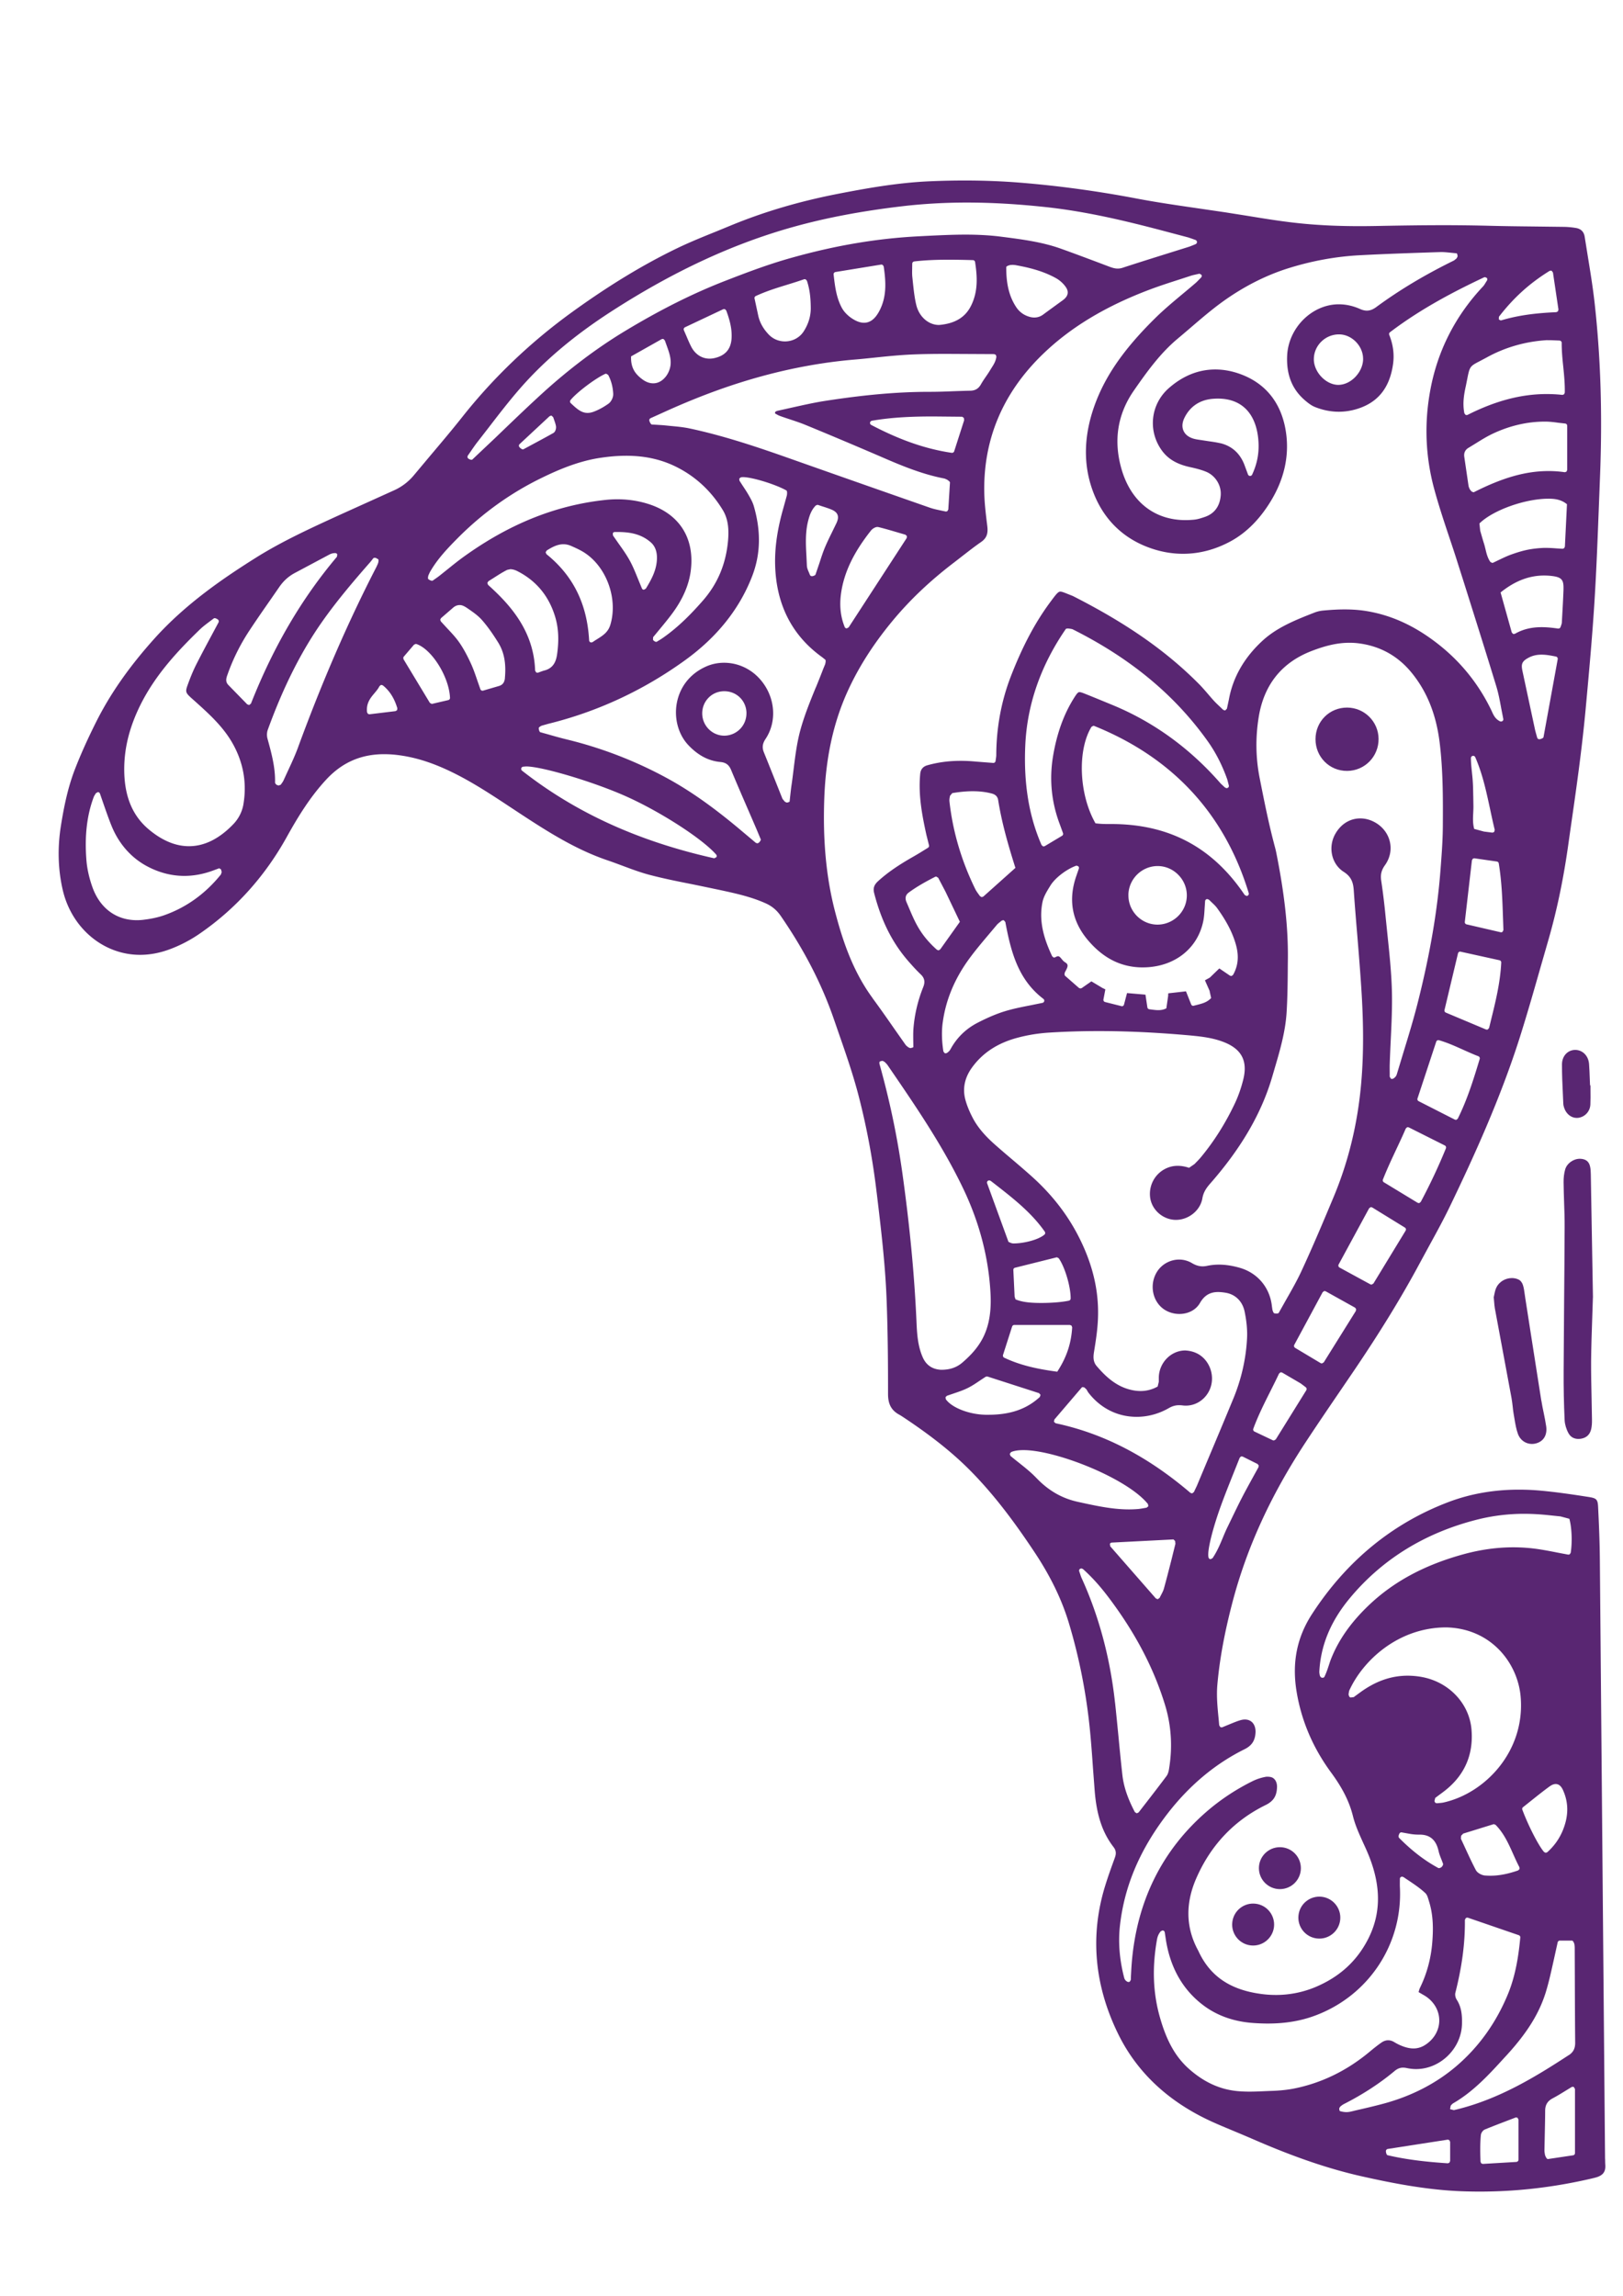 <?xml version="1.0" encoding="UTF-8"?>
<svg data-bbox="21.516 66.19 567.289 737.49" viewBox="0 0 595.28 841.89" xmlns="http://www.w3.org/2000/svg" data-type="color">
    <g>
        <path d="M469.44 677.38c-4.25 0-7.7 3.44-7.7 7.69s3.46 7.69 7.7 7.69 7.69-3.44 7.69-7.69-3.44-7.69-7.69-7.69" fill="#592672" data-color="1"/>
        <path d="M483.03 710.85c4.22.49 8.04-2.55 8.52-6.78.47-4.21-2.56-8.02-6.78-8.51-4.22-.47-8.04 2.56-8.51 6.78-.49 4.22 2.55 8.04 6.77 8.51" fill="#592672" data-color="1"/>
        <path d="M451.98 704.89c-.49 4.22 2.56 8.04 6.78 8.51 4.21.47 8.02-2.56 8.51-6.78.47-4.22-2.56-8.04-6.78-8.51-4.22-.49-8.04 2.56-8.51 6.78" fill="#592672" data-color="1"/>
        <path d="M494.11 282.7c6.44-.04 11.57-5.27 11.52-11.75-.05-6.32-5.18-11.43-11.51-11.47-6.5-.03-11.62 5.08-11.62 11.6s5.14 11.67 11.61 11.62" fill="#592672" data-color="1"/>
        <path d="M584.26 475.83s-.55-32.2-.79-45.28c-.01-1.14-.09-2-.26-2.75-.4-1.86-1.55-2.8-3.7-2.87-2.46 0-4.8 1.69-5.44 3.92-.4 1.39-.6 3.02-.58 4.67.03 2.41.1 4.81.18 7.22.12 3.11.22 6.21.2 9.3-.04 9.18-.1 18.35-.19 27.53-.06 8.33-.13 16.65-.17 24.98-.04 6.42.09 12.39.36 18.24.08 1.56.6 3.33 1.45 4.85.96 1.69 2.48 2.03 3.61 2.03q.495 0 1.02-.09c1.97-.35 3.21-1.54 3.66-3.51.22-.97.32-2.07.29-3.58-.03-2.56-.09-5.13-.14-7.7-.1-4.52-.2-9.02-.18-13.54.05-5.31.23-10.64.42-16.1.08-2.42.17-4.86.24-7.32" fill="#592672" data-color="1"/>
        <path d="M565.3 513.52c-1.33-8.36-2.62-16.71-3.93-25.07l-1.95-12.53-.18-1.25c-.17-1.24-.32-2.41-.69-3.51-.24-.77-.88-1.6-1.46-1.88-.78-.4-1.64-.6-2.56-.6-2.46 0-4.76 1.42-5.73 3.53-.42.9-.61 1.95-.78 2.78-.05.33-.12.63-.15.63h-.01l.15 1.73c.08.93.13 1.66.26 2.39 0 0 5.06 27.11 6.14 33.04.18 1 .29 2.01.41 3.02.1.95.2 1.88.37 2.82l.27 1.59c.32 1.92.65 3.92 1.31 5.7.82 2.19 2.82 3.6 5.11 3.6.49 0 .97-.06 1.45-.19 2.82-.74 4.22-3.08 3.78-6.25-.24-1.68-.59-3.34-.93-5.02-.31-1.5-.63-3.01-.86-4.52" fill="#592672" data-color="1"/>
        <path d="m578.32 409.95.52-.03c2.48-.31 4.36-2.35 4.47-4.88.08-1.68.06-3.37.04-5.06v-1.74l-.17-.47-.09-2.37c-.06-1.75-.13-3.49-.26-5.25-.24-2.98-2.35-5.14-5.11-5.14-2.79.05-4.81 2.28-4.82 5.31-.01 3.65.15 7.37.33 10.97l.15 3.38c.01.51.14 1.09.37 1.73.77 2.15 2.56 3.55 4.56 3.55" fill="#592672" data-color="1"/>
        <path d="m588.7 791.7-1.91-219.59c-.05-6.5-.32-12.99-.64-19.49-.13-2.74-.58-3.21-3.37-3.65-5.82-.91-11.66-1.78-17.52-2.32-2.75-.26-5.49-.38-8.22-.38-9.23 0-17.99 1.56-26.04 4.65-20.41 7.81-37.17 21.56-49.75 40.92-5.55 8.52-7.42 17.78-5.72 28.3 1.73 10.74 6 20.78 12.7 29.88 4.2 5.72 6.67 10.65 8 15.96.81 3.31 2.28 6.54 3.7 9.68.68 1.48 1.37 2.97 1.98 4.47 4.71 11.51 4.66 21.63-.15 31-4.2 8.17-10.6 13.94-19.54 17.65-4.52 1.84-9.3 2.79-14.23 2.79-1.96 0-3.94-.14-5.94-.44-11.07-1.59-18.37-6.6-22.55-15.78-4.54-8.25-4.82-17.14-.79-26.43 5.29-12.2 13.86-21.28 25.46-26.98 2.93-1.43 4.15-3.38 4.21-6.71.01-1.16-.33-2.16-1.01-2.85-.51-.54-1.22-.84-2.53-.84h-.36a18.3 18.3 0 0 0-5.08 1.63c-6.09 3.02-11.75 6.76-16.8 11.13-16.47 14.26-25.72 33.02-27.52 55.77-.12 1.48-.19 2.98-.27 4.48l-.06 1.51-.41.67-.42.1-.37-.08c-.84-.44-1.1-1.02-1.23-1.5-1.7-6.54-2.23-12.95-1.55-19.09 1.63-14.59 7.38-28.1 17.62-41.3 7.96-10.24 17.39-18.1 28.04-23.38 2.73-1.34 3.94-3.21 4.07-6.25.05-1.46-.36-2.73-1.16-3.57-.69-.72-1.64-1.1-2.74-1.1-.5 0-1.02.08-1.56.23-1.42.41-2.78 1-4.29 1.61l-2.42 1-.31.06-.44-.13-.4-.63-.2-2.21c-.44-4.43-.86-8.64-.46-12.93.83-9.23 2.65-19.07 5.55-30.11 5.26-19.99 14.05-39.2 26.89-58.69 4.3-6.54 8.72-13.02 13.12-19.48l4.45-6.54c9.74-14.37 17.66-27.31 24.23-39.57l3.35-6.17c2.66-4.86 5.34-9.73 7.73-14.7 8.65-17.97 18.45-39.39 25.62-61.98 2.62-8.29 5.02-16.65 7.4-25.01l2.85-9.91c3.17-10.9 5.57-22.23 7.35-34.61l1.01-7.13c2.01-13.9 4.07-28.26 5.48-43.35 1.23-13.36 2.46-26.72 3.29-40.11.72-11.59 1.15-23.2 1.6-34.81l.38-9.87c.95-23.31.29-44.47-1.98-64.68-.64-5.62-1.55-11.21-2.46-16.8l-1.15-7.18c-.27-1.84-1.34-2.93-3.16-3.25-1.51-.26-3.05-.4-4.58-.42l-10.62-.13c-5.45-.06-10.88-.12-16.32-.26-5.76-.15-11.51-.22-17.26-.22-8.15 0-16.3.13-24.46.29q-3.045.06-6.12.06c-7.45 0-14.18-.29-20.59-.9-6.92-.65-13.9-1.78-20.64-2.89l-8.1-1.28-9.28-1.36c-7.77-1.13-15.52-2.24-23.22-3.7-14.32-2.73-28.71-4.68-42.75-5.82-6.44-.52-13.26-.79-20.23-.79-4.17 0-8.34.09-12.52.27-12.13.49-24.15 2.69-34.46 4.7-14.12 2.78-26.86 6.57-38.96 11.56l-5.08 2.09c-4.89 1.97-9.78 3.94-14.51 6.22-12.48 6.02-25.08 13.68-38.55 23.42-15.22 11.01-28.76 23.93-40.21 38.39-3.75 4.74-7.64 9.34-11.54 13.96l-6.26 7.47a20.2 20.2 0 0 1-7.04 5.43l-20.37 9.21c-10.26 4.7-20.9 9.55-30.6 15.64-11.91 7.49-25.62 16.84-37.01 29.46-9.37 10.4-16.46 20.54-21.67 31.02-3.06 6.12-5.54 11.66-7.6 16.96-2.75 7.06-4.16 14.46-5.17 20.77-1.29 8.08-1.09 15.97.64 23.51 3.23 14.05 14.9 23.88 28.39 23.88 3.46 0 6.96-.64 10.43-1.88 3.97-1.42 7.99-3.49 11.59-6 13.08-9.04 23.77-20.92 31.76-35.31 3.92-7.04 8.38-14.49 14.5-21.09 5.8-6.26 12.73-9.3 21.22-9.3q1.71 0 3.48.15c8.38.79 16.53 3.58 26.47 9.07 5.76 3.19 11.34 6.89 16.74 10.46l3.84 2.53c10.07 6.6 20.04 12.84 31.35 16.69 1.87.63 3.72 1.33 5.59 2.02 3.39 1.27 6.8 2.55 10.3 3.44 4.9 1.27 9.85 2.27 14.82 3.25 2.76.55 10.65 2.21 10.65 2.21 5.63 1.22 11.44 2.47 16.87 4.94 2.24 1.04 3.97 2.5 5.41 4.61 8.69 12.63 15.08 25.07 19.53 38.04l1.57 4.54c2.65 7.61 5.39 15.47 7.44 23.41 2.92 11.26 5.12 23.05 6.55 35.02l.13 1.02c1.5 12.5 3.05 25.44 3.55 38.27.5 12.64.55 25.33.54 34.96 0 3.72 1.23 5.99 4.08 7.56.54.29 1.04.63 1.82 1.14 10.48 6.97 18.43 13.37 25.01 20.14 7.55 7.77 14.6 16.78 22.87 29.24 5.85 8.82 9.97 17.33 12.57 25.99 3.81 12.68 6.41 25.92 7.72 39.34.45 4.58.78 9.19 1.1 13.8l.63 8.36c.73 9 2.87 15.34 6.92 20.58 1.2 1.54.84 2.91.41 4.06-1.25 3.42-2.48 6.83-3.55 10.32-5.54 18.06-3.92 36.27 4.81 54.11 7.03 14.36 18.86 25.3 35.18 32.55 2.56 1.14 5.17 2.21 7.77 3.3 2.23.93 4.44 1.87 6.67 2.83 14.95 6.51 27.61 10.83 39.83 13.58 10.85 2.43 23.69 4.99 36.68 5.46 2.18.08 4.34.12 6.5.12 13.58 0 27.23-1.57 41.04-4.79.78-.19 1.56-.36 2.32-.64 2.06-.79 2.87-2.12 2.69-4.44-.05-.72-.05-1.41-.06-2.12M431.12 566.1l-1.54 6.22c-.87 3.39-1.73 6.8-2.67 10.17-.24.9-.68 1.69-1.09 2.47l-.51 1-.64.46h-.12l-.63-.28-16.7-19.09-.14-.87c.13-.29.4-.49.72-.5l22.61-1.16.6.59.1 1Zm7.81-21.12-1.04 2.18-.58.44-.17.03-.54-.2c-15.75-13.45-31.93-21.79-49.43-25.51l-.61-.54.15-.81 10.11-11.83.24-.08.65.12.82.77c.22.41.44.83.72 1.2 4.4 5.68 10.67 8.82 17.66 8.82 4.07 0 8.17-1.11 11.83-3.23 1.27-.72 2.42-1.04 3.75-1.04.38 0 .79.03 1.22.08.42.06.83.08 1.24.08 4.99 0 9.19-4.04 9.56-9.19.2-2.79-.73-5.59-2.56-7.7-1.73-1.97-4.07-3.16-7.22-3.34-5.17 0-9.53 4.38-9.71 9.78v1.71l-.42 1.73a12.6 12.6 0 0 1-6.28 1.65c-1.1 0-2.27-.14-3.43-.41-5.64-1.28-9.56-5.13-12.64-8.72-1.36-1.57-1.28-3.4-1-5.16.55-3.38 1.09-6.78 1.34-10.2.7-9.16-.81-18.02-4.61-27.07-4.39-10.42-10.84-19.35-19.75-27.31-2.35-2.1-4.75-4.15-7.14-6.18-1.97-1.66-3.93-3.34-5.86-5.04-2.78-2.44-6.26-5.81-8.51-10.17-1.22-2.35-2.06-4.45-2.61-6.44-1.14-4.13-.33-8.14 2.38-11.9 3.9-5.4 9.39-9 16.74-10.96 3.79-1.01 7.76-1.65 11.84-1.89 5.99-.37 11.98-.54 17.97-.54 10.12 0 20.45.47 32.14 1.48 4.4.4 8.96.79 13.3 2.41 6.86 2.55 9.25 6.97 7.51 13.92-.77 3.06-1.77 5.93-2.98 8.52-3.48 7.4-7.7 14.09-12.55 19.93-.73.87-1.54 1.68-2.34 2.5l-2 1.38c-1.48-.5-2.85-.73-4.17-.73-1.7 0-3.26.4-4.8 1.22-3.63 1.97-5.73 5.91-5.34 10.06.35 3.81 3.17 7.1 6.99 8.19.81.23 1.65.35 2.5.35 4.68 0 8.95-3.47 9.7-7.88.38-2.23 1.42-3.78 2.88-5.44 11.43-13.03 18.89-25.89 22.79-39.33l.76-2.6c2-6.76 4.04-13.75 4.47-20.89.36-5.84.4-11.7.44-17.55l.03-2.52c.08-11.25-1.27-23.43-4.24-38.33-.2-1.05-.49-2.1-.77-3.14l-.29-1.13c-1.88-7.27-3.35-14.62-4.81-21.97l-.24-1.22c-1.48-7.44-1.57-15.06-.31-22.64 1.96-11.67 8.43-19.72 19.22-23.92 5.46-2.12 9.79-3.07 14.04-3.07 1.31 0 2.62.09 3.95.29 7.61 1.1 13.95 4.71 18.84 10.71 5.63 6.89 9 15.27 10.28 25.65 1.25 10.24 1.22 20.59 1.16 30.57-.03 5.32-.44 10.65-.9 16.62-1.15 14.68-3.81 30.27-8.17 47.63-1.56 6.25-3.44 12.41-5.34 18.6l-2.46 8.14c-.22.72-.65 1.24-1.37 1.65l-.41.1-.42-.12-.41-.72v-1.46c-.01-1.11-.03-2.21.01-3.33.09-2.84.23-5.7.36-8.54.29-6.02.59-12.25.42-18.35-.19-6.74-.91-13.62-1.61-20.26l-.7-6.83c-.42-4.4-.96-8.81-1.61-13.18-.32-2.12.09-3.78 1.33-5.53 1.93-2.67 2.57-5.84 1.8-8.88-.77-3.08-2.94-5.71-5.96-7.19-1.57-.78-3.21-1.16-4.84-1.16-3.69 0-6.97 1.97-9.02 5.44-2.93 4.89-1.61 11.24 2.93 14.14 2.79 1.78 3.48 3.87 3.69 6.63.38 5.58.84 11.13 1.31 16.69.51 6.25 1.02 12.49 1.43 18.72.91 13.66.92 24.89.01 35.36-1.27 14.77-4.67 28.82-10.11 41.81-3.81 9.11-7.64 18.22-11.8 27.18-1.69 3.65-3.71 7.17-5.72 10.69l-2.62 4.65c-.1.19-.47.26-.84.26-.32 0-.65-.05-.82-.1-.29-.09-.61-1.04-.67-1.34l-.19-1.33c-.77-6.89-5.39-12.29-12.08-14.09-2.64-.73-5.06-1.08-7.35-1.08-1.45 0-2.89.15-4.27.44-.59.13-1.14.19-1.69.19-1.33 0-2.62-.4-3.93-1.19a9.2 9.2 0 0 0-4.7-1.29c-3.31 0-6.45 1.75-8.17 4.56-2.82 4.62-1.64 10.76 2.62 13.68 1.61 1.1 3.61 1.7 5.63 1.7 3.29 0 6.13-1.51 7.58-4.06 1.56-2.71 3.66-3.98 6.63-3.98.88 0 1.8.1 2.75.26 3.62.58 6.23 3.19 6.99 6.96.74 3.61 1.04 6.94.87 9.91-.4 7.42-2.07 14.76-4.95 21.79-3.14 7.6-6.31 15.17-9.5 22.73l-3.99 9.52Zm-55.86-92.23c-2.24 1.93-7.63 3.23-11.26 3.23-.44 0-.84-.03-1.93-.59l-7.82-21.44a.845.845 0 0 1 .29-.96l.49-.15.5.17 1.05.81c7.1 5.53 13.82 10.72 18.81 17.84.24.36.19.83-.13 1.1Zm4.55 8.3.68.35c2.24 3.11 4.42 10.42 4.39 14.76 0 .38-.27.73-.65.81-2.57.54-6.27.84-10.16.84s-6.97-.29-9.42-1.33l-.32-1-.47-9.76c-.03-.4.24-.74.61-.83l15.34-3.83Zm-16.39 25.4c.12-.35.44-.58.79-.58h20.41l.59.26.23.61c-.33 5.58-1.86 10.76-5.48 16.28-6.32-.86-13.04-2.09-19.45-5.14a.85.85 0 0 1-.44-1l3.34-10.43Zm-19.16-148.43-7.21 10.12-.58.36h-.1l-.55-.22c-3.1-2.75-5.49-5.68-7.28-8.97-1.08-1.95-1.95-3.99-2.82-6.04l-1-2.34c-.87-1.91-.05-3.03.78-3.63 3.11-2.29 6.5-4.13 9.69-5.77l.38-.09.73.45 2.67 5.09 5.27 11.04Zm-3.62-46.21.83-.97c2.5-.41 4.97-.69 7.45-.69s4.57.24 6.71.76c.77.19 2.35.56 2.66 2.47 1.22 7.69 3.35 15.54 6.33 24.88l-11.77 10.52-.55.2h-.09l-.59-.36-.58-.79c-.45-.63-.84-1.18-1.14-1.79-5.07-10.33-8.27-21.18-9.48-32.21-.04-.42-.03-.87.22-2.01Zm-2.67 83.1c1.1-8.22 4.38-16.07 9.74-23.38 2.27-3.1 4.76-6.04 7.24-8.98l2.88-3.42c.28-.33.6-.59 1-.91l.73-.6.55-.19.27.05.54.63c2.03 10.79 4.62 21.08 13.96 28.19.26.19.37.52.31.83a.84.84 0 0 1-.64.63l-4.47.91c-3.11.61-6.04 1.19-8.88 2.03-3.16.93-6.5 2.33-10.23 4.24-4.43 2.24-7.83 5.54-10.14 9.79-.33.6-.77 1.05-1.37 1.42l-.44.13-.35-.08-.47-.63c-.6-3.92-.68-7.4-.24-10.66Zm97.88-11.43.56 2.5c-1.43 1.55-3.16 2-4.98 2.47l-1.57.4c-.33 0-.63-.19-.77-.51l-1.91-4.81-6.5.73-.05 1-.65 4.5c-.9.46-1.83.67-2.97.67-.79 0-1.61-.1-3.26-.32a.84.84 0 0 1-.73-.7l-.7-4.66-6.76-.58-1.11 4.22c-.09.37-.42.61-.79.61l-6.16-1.55a.83.83 0 0 1-.61-.84l.72-3.8-1.05-.5-4.07-2.44-3.56 2.48-.47.15-.55-.22-5.08-4.45c-.29-.26-.19-1.04-.01-1.37 1.1-2 1.37-2.76.03-3.57-.54-.32-.93-.78-1.29-1.24-.51-.6-.84-.99-1.29-.99-.26 0-.6.13-1 .36l-.42.13-.24-.04-.51-.44c-2.62-5.61-5.08-12.35-3.55-19.85.42-2.05 1.55-3.89 2.91-6.08 1.68-2.75 5.78-5.93 9.36-7.24l.29-.05.58.24c.23.23.29.56.19.86l-.88 2.56c-3.08 8.74-1.68 16.66 4.17 23.6 5.71 6.76 12.31 10.05 20.2 10.05l1.09-.03c10.98-.44 19.27-7.24 21.14-17.35.24-1.36.33-2.75.42-4.33l.17-2.6c.04-.32.24-.6.55-.72l.28-.04.59.24 1.15 1.11c.72.68 1.32 1.25 1.83 1.95 3.57 4.94 5.78 9.27 6.96 13.63 1.1 4.08.76 7.53-1.08 10.85l-.52.41-.19.03-.47-.14-3.88-2.64-3.49 3.37-1.79.99 1.77 3.99Zm-29.79-35.23c.04-5.82 4.81-10.61 10.64-10.66h.09c2.83 0 5.52 1.14 7.56 3.2 2.05 2.07 3.16 4.79 3.14 7.63-.04 5.81-4.81 10.6-10.71 10.65-2.87 0-5.55-1.13-7.59-3.17-2.03-2.06-3.15-4.77-3.12-7.64Zm-6.23-26.07h-1.32c-1.27 0-2.67-.03-4.52-.26-6.04-10.52-6.73-26.72-1.48-35.37l.69-.4.32.06c28.77 11.61 47.84 32.23 56.67 61.28.13.38-.06.81-.44.99l-.35.08-.69-.37c-11.77-17.49-27.77-26.01-48.89-26.01Zm42.67-13.26-.42.12-.56-.22-.88-.81c-.44-.4-.73-.67-1-.99-11.24-12.8-24.58-22.42-39.69-28.6 0 0-7.4-3.06-9.85-4.02-.92-.37-1.56-.59-1.98-.59-.47 0-.81.28-1.83 1.87-3.85 6.03-6.42 13.05-7.85 21.51-1.45 8.59-.61 17.06 2.5 25.2l1.13 3.12c.14.37-.01.79-.35.99l-6.32 3.78-.42.12-.24-.04-.52-.45c-4.62-10.56-6.59-22.45-5.99-36.4.64-15.08 5.67-29.51 14.92-42.92l.52-.12c.64 0 1.63.19 1.88.27 21.22 10.62 37.43 24.02 49.55 41 2.97 4.16 5.34 8.78 7.24 14.13l.55 2.14c.09.36-.05.73-.38.91Zm11.3 249.06-2 3.63c-1.38 2.52-2.74 4.97-4.02 7.45-1.15 2.21-2.24 4.47-3.33 6.72l-2.01 4.15c-.63 1.28-1.18 2.59-1.73 3.92-1.04 2.5-2.11 5.07-3.78 7.54l-.69.36h-.14a.8.8 0 0 1-.65-.61c-.64-2.47 1.84-11.54 4.5-18.84 1.42-3.94 2.99-7.85 4.59-11.86l2.34-5.86.46-.47.29-.05.37.09 5.43 2.71.41.5-.06.64Zm17.52-28.18-11.21 18.05-.7.4-.36-.08-6.76-3.21a.83.83 0 0 1-.42-1.02c1.77-4.81 3.98-9.21 6.32-13.87 1.04-2.09 2.1-4.18 3.12-6.36l.51-.44.24-.04.42.12 6.5 3.8c.46.28.87.61 2.12 1.56.33.26.44.74.2 1.1Zm18.18-29.09-11.79 18.89-.7.4-.42-.12-9.38-5.61a.84.84 0 0 1-.31-1.1l10.4-19.29.51-.41.23-.03.4.1 10.76 5.99.38.51-.09.65Zm18.24-29.42-11.81 19.39-.7.41-.4-.1-11.33-6.17a.843.843 0 0 1-.33-1.13l11.17-20.58.51-.4.23-.04.44.13 11.95 7.36c.38.23.51.73.27 1.13m14.78-30.18a212 212 0 0 1-9.23 19.64l-.51.41-.22.03-.44-.13-12.36-7.51a.82.82 0 0 1-.35-1c1.45-3.7 3.14-7.31 4.84-10.94 1.2-2.55 2.41-5.12 3.55-7.77l.47-.45.28-.05.37.09 13.19 6.62c.4.2.56.65.4 1.06Zm4.38-10.91-.49.42-.26.04-.36-.09-13.28-6.76a.824.824 0 0 1-.41-1l6.86-20.8a.83.83 0 0 1 .79-.58l.23.03c3.07.88 6 2.2 8.84 3.48 1.83.82 3.66 1.65 5.59 2.39.41.15.63.59.5 1.01-2.37 7.86-4.59 14.94-8.02 21.85Zm12.04-35.62-.58 2.37-.44.54-.37.09-.33-.06-14.73-6.19a.826.826 0 0 1-.49-.95l4.95-20.78c.1-.38.44-.64.81-.64l14.4 3.17c.4.09.67.45.65.84-.36 7.37-2.06 14.28-3.88 21.62Zm4.37-32.86-.52.19-12.71-2.94a.834.834 0 0 1-.63-.91l2.61-22.6.32-.55.5-.18 8.33 1.2c.35.05.63.32.69.69 1.1 6.63 1.32 13.14 1.56 20.04l.15 4.4-.31.65Zm-10.77-49.81c-.03-1.82-.05-3.65-.18-5.48-.06-1.05-.18-2.1-.29-3.16-.18-1.74-.37-3.49-.38-5.25 0-.4.26-.74.65-.82l.17-.03c.32 0 .63.19.77.5 2.69 6.16 4.04 12.52 5.49 19.25.52 2.43 1.05 4.91 1.66 7.4l-.19.74-.61.28-3.16-.4-3.58-.97c-.56-2.05-.45-4.03-.35-5.95.04-.92.09-1.86.06-2.78l-.05-3.34Zm25.75-21.55c-.06.35-1.06.69-1.42.73h-.09c-.37 0-.7-.24-.79-.61 0 0-.65-2.27-.79-2.91l-4.58-21.39c-.56-2.56-.32-3.63 2.18-4.97 1.43-.77 2.99-1.14 4.77-1.14s3.42.32 5.29.69c.45.08.73.51.67.96l-5.22 28.63Zm7.36-54.16c-.13 3.47-.32 6.96-.52 10.43l-.09 1.68c-.03.36-.13.68-.47 1.61-.12.35-.44.58-.79.58h-.12c-2.01-.29-4.01-.51-6.02-.51-3.78 0-6.89.77-9.78 2.41l-.41.1-.31-.05-.47-.52-4.1-14.67c5.16-4.17 10.39-6.21 15.98-6.21 1 0 2.02.06 3.07.2 3.58.47 4.12 1.6 4.02 4.95Zm.51-15.75-.28.59-.55.2-2.29-.14c-1.2-.09-2.35-.18-4.15-.18h-.38c-2.11.08-4.25.31-6.3.74-2.18.47-4.3 1.16-6.37 1.93-1.37.54-2.7 1.18-4.08 1.84l-1.91.92-.36.08-.68-.37c-1.02-1.48-1.42-3.15-1.79-4.75-.18-.68-.33-1.37-.55-2.02-.49-1.55-.92-3.12-1.37-4.67l-.29-2.65c4.89-4.85 16.71-9.09 25.33-9.09 2.67 0 4.82.42 6.78 2.03l-.76 15.52Zm.85-44.31v16.2l-.28.63-.54.19h-.12a41 41 0 0 0-5.9-.42c-8.36 0-16.82 2.39-27.44 7.78h-.1l-.68-.26-.61-.72c-.22-.45-.45-.93-.54-1.48l-1.54-10.51c-.22-1.45.31-2.59 1.55-3.33l2.66-1.63c2.15-1.34 4.3-2.67 6.59-3.72 6.14-2.83 12.44-4.26 18.7-4.26h.23c1.51 0 3.02.18 4.7.41l2.57.29c.42.04.74.4.74.82Zm-25.06-39.96c5.34-6.94 11.24-12.29 18.57-16.82l.44-.13.36.08.46.63 2.02 13.59-.18.64-.6.31c-8.19.35-14.4 1.27-20.17 2.99l-.24.04-.68-.36.03-.97Zm17.75 8.57h.83c.67-.01 3.67.14 3.67.14.44.03.79.38.79.83-.01 3.07.28 6 .58 8.88.32 3.14.61 6.22.55 9.41l-.28.6-.54.2h-.09c-1.96-.22-3.88-.31-5.77-.31-9.32 0-18.79 2.5-28.97 7.64l-.37.09-.36-.09-.45-.58c-.77-3.89-.03-7.4.58-10.21l.49-2.46c.86-4.39 1.02-4.62 4.38-6.35l2.66-1.41c6.82-3.78 14.32-5.93 22.31-6.4Zm-395.92 42.33 1.04-1.51c.83-1.2 1.65-2.41 2.55-3.56l3.97-5.11c3.69-4.8 7.38-9.59 11.35-14.17 9-10.38 20.13-19.77 34.02-28.71 22.61-14.56 44.31-24.62 66.32-30.77 12.08-3.38 25.22-5.87 40.2-7.63 7.53-.88 15.43-1.34 23.54-1.34 9.14 0 18.62.55 28.96 1.66 14.76 1.59 28.97 4.99 42.16 8.45l10.01 2.65c.52.15 2.75.95 2.75.95a.828.828 0 0 1 .04 1.55s-1.87.78-2.27.91l-7.06 2.21c-5.84 1.83-11.67 3.65-17.47 5.55-.59.19-1.16.28-1.75.28-1.1 0-2.07-.33-3.06-.69l-4.57-1.73c-4.38-1.64-8.77-3.29-13.17-4.86-6.9-2.48-14.28-3.43-21.85-4.4-4.01-.52-8.34-.77-13.26-.77s-10.21.27-15.32.52l-1.7.09c-15.17.77-30.36 3.31-46.43 7.81-8.49 2.34-16.77 5.49-24.52 8.5-11.94 4.63-24.09 10.72-37.14 18.62-10.17 6.17-20.22 13.76-29.87 22.52-5.9 5.38-11.63 10.92-17.39 16.45l-8.47 8-.27.06c-.38 0-.92-.26-1.15-.44a.81.81 0 0 1-.17-1.11Zm218.25-57s-5.81 4.21-7.14 5.21c-1.01.77-2.14 1.15-3.33 1.15-.59 0-1.22-.09-1.87-.29-2.06-.61-3.7-1.84-4.85-3.63-2.5-3.85-3.6-8.33-3.58-14.53 0-.45 1.34-.83 1.79-.83l.64-.03.77.06c4.67.83 10.11 2.06 15.08 4.84 1.31.73 2.59 1.87 3.48 3.12 1.32 1.82.99 3.48-.99 4.93m-40.2 33.39c-2.79.12-5.59.22-8.87.22h-.01c-11.39 0-23.54 1.06-38.23 3.34-4.03.63-8 1.54-11.99 2.42l-4.7 1.05c-1.11.23-1.7.4-1.56 1.11.55.33 1.13.68 1.75.91 1.23.45 2.47.86 3.72 1.27 1.95.65 3.89 1.29 5.78 2.07 9.05 3.72 18.06 7.53 27.04 11.39 7.05 3.06 15.06 6.53 23.56 8.18.38.06.73.23 1.11.41.31.14 1.22.78 1.19 1.11l-.61 9.87-.33.61-.5.17-2.12-.44c-1.33-.28-2.52-.54-3.67-.93-17.06-5.96-34.11-11.94-51.14-17.96-11.74-4.15-24.26-8.41-37.02-11.13-2.25-.49-4.56-.7-6.86-.92l-2.43-.24c-1.06-.1-2.11-.15-3.17-.22l-1.48-.08c-.38-.01-.86-1.04-.93-1.4a.81.81 0 0 1 .46-.93l6.37-2.88c12.11-5.43 23.52-9.56 34.9-12.64 11.03-2.98 22.14-4.98 33.03-5.93 2.5-.2 4.99-.46 7.47-.72 5.09-.54 10.17-1.05 15.27-1.23 3.84-.14 7.67-.18 11.52-.18l17.44.09.63.27.19.67c-.2 1.66-1.01 2.91-1.71 4.01l-.54.87c-.49.83-1.04 1.63-1.59 2.43-.63.91-1.25 1.82-1.78 2.76-.9 1.64-2.14 2.39-3.98 2.41-2.07.04-4.13.12-6.21.19m3.99 10.63-3.65 11.38c-.12.35-.44.58-.78.58h-.13c-9.56-1.42-18.93-4.67-29.52-10.23a.82.82 0 0 1-.44-.84c.06-.36.33-.63.68-.7 7.96-1.38 15.91-1.57 22.63-1.57l10.49.1.63.45.09.84Zm-20.99 42.49-.09.73-21.28 32.74-.69.37h-.08a.81.81 0 0 1-.69-.51c-1.56-3.88-1.98-8.01-1.29-12.61 1.13-7.54 4.61-14.77 10.93-22.75.5-.64 1.55-1.32 2.39-1.32l.37.05c2.44.6 4.86 1.32 7.28 2.03l2.6.76zm-25.82-4.81-1.54 3.17c-.96 1.95-1.91 3.88-2.74 5.87-.76 1.83-1.37 3.74-1.98 5.63l-1.45 4.26c-.1.29-.9.56-1.2.59h-.1a.82.82 0 0 1-.78-.55l-.37-.91c-.35-.79-.69-1.6-.72-2.51l-.15-3.23c-.24-4.33-.49-8.78.64-13.18.49-1.84 1.08-3.8 2.75-5.53l.6-.26.26.04 1.51.5c1.16.37 2.34.74 3.48 1.22 1.14.49 1.84 1.1 2.15 1.88.32.83.2 1.77-.36 2.99Zm-71.57-52.94c-1.95-1.56-3.97-3.67-3.78-8.15l11.19-6.31.41-.1.29.05.49.51.68 1.89c.79 2.2 1.56 4.29 1.45 6.59-.06 1.66-.76 3.49-1.78 4.77-1.29 1.63-2.88 2.48-4.61 2.48-1.46 0-2.91-.58-4.34-1.74Zm15.97-18.82 14.03-6.62.36-.06.31.05.46.49c1.14 3.12 2.16 6.51 1.95 10.17-.24 4.03-2.34 6.41-6.39 7.29-.58.12-1.13.18-1.68.18-2.79 0-5.2-1.54-6.65-4.22-.67-1.28-1.24-2.61-1.84-4.04l-.93-2.15c-.18-.41-.01-.9.4-1.09Zm25.53-10.53a.81.81 0 0 1 .45-.93c3.75-1.75 7.64-2.96 11.4-4.11 2.1-.65 4.18-1.29 6.28-2.03l.27-.05.36.09.44.47c1.2 3.6 1.39 6.96 1.42 10.06.01 2.97-.86 5.84-2.6 8.54-1.48 2.3-4.06 3.67-6.86 3.67-2.27 0-4.36-.88-5.91-2.47-2.06-2.15-3.34-4.44-3.9-7.01l-1.34-6.22Zm29-8.83c-.05-.44.26-.83.69-.91L323.32 97l.47.17.33.54c.92 6.14 1.01 11.25-1.51 16.16-1.56 3.03-3.42 4.49-5.71 4.49-1.46 0-3.05-.61-4.86-1.89-1.37-.99-2.51-2.21-3.21-3.47-1.98-3.61-2.55-7.55-3.08-12.34m28.81-2.32.03-1.64c0-.42.32-.77.73-.83 3.81-.44 7.81-.63 12.57-.63 2.97 0 5.94.06 8.96.15.4.01.73.31.79.7.79 5.16 1.18 10.67-1.46 15.98-2.07 4.22-5.82 6.6-11.77 7.1-3.83 0-7.23-2.96-8.31-7.21-.68-2.76-.97-5.62-1.28-8.46l-.19-1.86c-.12-1.08-.09-2.16-.06-3.33Zm-109.65 46.22c.04 1.19-.73 2.74-1.71 3.46-1.88 1.33-3.76 2.35-5.62 3.02-.7.24-1.38.38-2.05.38-2.37 0-4.03-1.56-6.18-3.57a.844.844 0 0 1-.09-1.13c2.1-2.67 9.11-7.99 12.72-9.61l.35-.08.73.45c1.13 2.09 1.75 4.48 1.86 7.08Zm-20.98 11.86c.09.69-.19 1.93-.97 2.37-2.75 1.55-5.53 3.03-8.31 4.53l-2.7 1.45-.14.03c-.44 0-1.14-.59-1.34-.9a.8.8 0 0 1 .13-1.06l10.96-10.21.56-.22.2.03.58.55.44 1.27c.29.83.51 1.5.6 2.18Zm-46.72 54.42c.2-.49.41-.96.68-1.41 2.66-4.54 6.19-8.27 9.89-12 9.15-9.24 19.63-16.75 31.15-22.31 5.66-2.75 13.22-6.07 21.46-7.26 3.33-.49 6.36-.73 9.28-.73 7.17 0 13.44 1.46 19.18 4.49 6.68 3.51 12.15 8.68 16.24 15.4 2.24 3.66 2.21 7.86 1.95 11.12-.76 8.65-3.8 15.91-9.3 22.18-3.65 4.16-8.65 9.5-14.87 13.78-.47.32-.97.61-1.96 1.22l-.22.06c-.4 0-.97-.42-1.18-.73l.04-.99 1.96-2.37c1.66-2.01 3.33-4.01 4.88-6.09 4.04-5.38 6.41-10.85 7.01-16.29 1.36-11.85-4.44-20.67-15.87-24.18-3.53-1.09-7.26-1.64-11.1-1.64-1.56 0-3.11.09-4.67.27-18.12 2-35.05 8.82-51.75 20.86-1.96 1.41-3.84 2.93-5.72 4.44l-3.1 2.48c-.56.44-1.14.84-2.5 1.79l-.22.05c-.42 0-1.13-.4-1.37-.61-.26-.24-.04-1.24.1-1.55Zm67.56-15.31c.14-.27.42-.44.73-.44h.84c3.97-.01 8.55.44 12.36 3.8 1.57 1.37 2.33 3.4 2.25 6.03-.12 4.1-1.98 7.53-4.07 10.94l-.7.4h-.05a.8.8 0 0 1-.7-.5l-1.39-3.37c-.97-2.39-1.88-4.67-3.05-6.81-1.18-2.14-2.6-4.15-4.1-6.25l-2.07-2.97-.05-.84Zm-.96 33.74c-.82 2.62-2.79 3.85-4.71 5.06-.58.36-1.15.72-1.7 1.11l-.49.17-.36-.08a.85.85 0 0 1-.47-.7c-.74-13.37-5.85-23.71-15.65-31.61l-.31-.69.4-.65c1.75-1.11 3.84-2.3 6.1-2.3.96 0 1.87.19 2.82.6 1.83.81 3.7 1.64 5.35 2.78 7.95 5.46 11.91 17.02 9.02 26.33ZM81 320.71c-5.77 7.14-12.85 12.18-21.05 15.01-2.03.69-4.35 1.2-7.08 1.54-.93.13-1.83.18-2.69.18-7.63 0-13.58-4.45-16.32-12.21-1.2-3.43-1.95-6.8-2.18-10-.67-8.73.2-16.2 2.64-22.81.14-.41.37-.77.58-1.11l.26-.42.72-.42h.06c.33.04.61.26.72.55l1.29 3.74c.99 2.83 1.95 5.62 3.06 8.33 2.64 6.36 7.03 11.36 12.7 14.45 4.47 2.43 9.15 3.66 13.9 3.66 3.48 0 7.05-.67 10.58-1.98l2.21-.82.65.4.27 1-.32.92Zm8.3-25.87c-.47 2.82-1.79 5.41-3.8 7.47-5.13 5.32-10.58 8-16.2 8-4.94 0-9.93-2.1-14.82-6.23-6.17-5.22-9.07-12.67-8.91-22.79.13-7.53 2.06-14.97 5.91-22.75 5.52-11.12 13.76-19.9 21.85-27.73 1.1-1.05 2.3-1.95 3.53-2.87l1.6-1.2.24-.06c.42 0 1.05.35 1.28.56.27.26.33.67.17 1l-2.5 4.67c-1.91 3.54-3.8 7.09-5.62 10.67-1.28 2.52-2.33 5.17-3.28 7.82-.84 2.33-.59 2.75 1.55 4.68l1.18 1.05c4.99 4.49 10.17 9.12 13.69 15.23 4.04 7.03 5.43 14.59 4.12 22.49Zm2.11-36.33h-.15l-.59-.23s-5.49-5.62-6.97-7.15c-1.16-1.24-.68-2.61-.2-3.9 1.96-5.57 4.65-10.96 7.99-16.02 2.47-3.75 5.04-7.45 7.6-11.12l3.28-4.74c1.57-2.3 3.44-3.99 5.71-5.21l12.79-6.82c.67-.33 1.32-.5 2.07-.5.33 0 .63.19.76.47l-.12.88c-13 15.41-23.31 33.02-31.53 53.83l-.61.51Zm17.95 15.45c-1.1 2.99-2.44 5.9-3.79 8.79l-1.59 3.46c-.19.42-.46.79-1.01 1.55l-.72.28-.6-.13c-.29-.13-.77-.61-.77-.95.12-5.26-1.13-10.16-2.75-16.01-.31-1.08-.27-2.37.09-3.34 5.7-15.69 12.23-28.68 19.99-39.7 5.5-7.82 11.77-15.15 17.71-21.92l1.05-1.34.31-.1.56.04.88.5c.24.23.06 1.15-.06 1.46-.23.55-.46 1.1-.73 1.61-10.38 20.16-19.72 41.7-28.58 65.81Zm36.29-13.54-.59.36-9.61 1.16-.51-.18-.31-.55c-.4-3.34 1.27-5.31 2.75-7.06.7-.84 1.37-1.63 1.79-2.52l.56-.46h.19l.51.17c2.5 2 4.22 4.75 5.31 8.4l-.1.69Zm18.78-3.69-6.07 1.41-.7-.4-9.55-15.81c-.19-.31-.26-.86-.03-1.11l3.76-4.4.63-.29.27.04c5.64 1.89 11.98 12.03 12.31 19.72.03.4-.24.74-.63.84Zm20.77-8.1c-.1 1.02-.44 2.43-2.19 2.93l-5.82 1.7-.23.03c-.33 0-.65-.22-.77-.55l-1.04-2.98c-.73-2.14-1.43-4.21-2.32-6.19-1.54-3.38-2.96-5.96-4.49-8.14-1.27-1.79-2.79-3.4-4.42-5.13l-2.24-2.44-.22-.61.28-.56 4.5-3.89c.7-.6 1.52-.92 2.37-.92.76 0 1.52.26 2.98 1.27 1.8 1.24 3.67 2.52 5.13 4.16 2.39 2.7 4.36 5.68 5.96 8.24 2.21 3.53 3.01 7.68 2.5 13.11Zm-6.19-34.16-.27-.69.38-.63 1.97-1.24c1.65-1.06 3.26-2.09 4.95-2.94l1.13-.24c.84 0 1.77.31 2.35.59 7.09 3.52 11.85 9.25 14.15 17.03 1.18 4.03 1.39 8.33.67 13.51-.33 2.35-1.16 5.17-4.77 6.04-.4.1-.81.26-2.2.76l-.27.05-.46-.14-.37-.65c-.47-14.44-8.98-24.01-17.26-31.44Zm83.75 99.85-.72.4h-.18c-27.76-6.22-50.78-16.73-70.39-32.11a.85.85 0 0 1-.29-.84.83.83 0 0 1 .64-.61l1.13-.1c5.8 0 24.5 5.57 36.36 10.83 12.72 5.63 28.31 15.68 33.36 21.49.23.26.27.65.09.96Zm36.47-62.27c-2.06 5.04-4.18 10.26-5.63 15.52-1.31 4.71-1.93 9.73-2.53 14.56-.26 2.12-.52 4.25-.84 6.35-.15 1.06-.61 5.36-.61 5.36-.03.31-.49.33-.78.44l-.14.03c-.31 0-.77-.26-.95-.45l-.76-.93s-5.46-13.73-6.82-17.05c-.7-1.74-.52-3.2.6-4.88 4.29-6.4 3.6-15.28-1.69-21.56-3.4-4.07-8.33-6.4-13.51-6.4-2.44 0-4.79.52-6.97 1.55-5.54 2.59-9.2 7.26-10.34 13.13-1.08 5.67.52 11.6 4.18 15.49 3.57 3.79 7.42 5.82 11.76 6.22 2.01.18 3.15 1.02 3.94 2.89 2.2 5.27 4.47 10.51 6.74 15.74l2.59 6 1.55 3.72c.14.36-.5 1.13-.83 1.34l-.46.14-.52-.19-6.22-5.23c-9.73-8.13-18.15-14.04-26.5-18.57a151.8 151.8 0 0 0-36.7-14.13c-2.21-.54-4.42-1.16-6.6-1.79l-3.01-.84c-.37-.1-.59-1.13-.58-1.52.03-.35.88-.83 1.22-.92l2.23-.63c18.06-4.45 34.94-12.29 50.19-23.31 11.76-8.48 20.05-18.89 24.67-30.93 3.07-8 3.25-16.39.56-25.65-.4-1.36-1.11-2.65-1.93-4.07-.69-1.2-1.46-2.35-2.23-3.51l-1.1-1.71-.06-.78.64-.47.67-.05c3.39 0 12.07 2.67 16 4.91.33.19.23 1.5.13 1.87l-1.28 4.62c-2.19 7.64-3.17 14.42-3.01 20.78.38 14.54 6.19 25.93 17.24 33.85l1.15.92c.29.23.06 1.42-.08 1.77l-.64 1.54c-.87 2.29-1.79 4.57-2.71 6.83Zm-25.45 9.46a8.17 8.17 0 0 1-8.11 8.27c-4.43 0-8.06-3.63-8.11-8.09-.03-2.21.81-4.27 2.32-5.82 1.51-1.54 3.53-2.38 5.71-2.39h.09c4.5 0 8.08 3.53 8.11 8.04Zm46.28 104.52c-7.36-10-11.01-21.3-13.59-31.01-3.39-12.68-4.74-26.59-4.13-42.54.55-14.53 3.25-27.04 8.24-38.29 4.08-9.15 9.6-17.85 16.87-26.62 6.35-7.64 13.69-14.6 22.45-21.28l3.26-2.53c2.2-1.7 4.39-3.42 6.68-5 1.96-1.36 2.62-2.97 2.28-5.76-.47-3.88-.97-7.78-1.09-11.68-.58-19.84 6.65-37.17 21.5-51.49 10.16-9.82 23.04-17.57 39.33-23.7 3.52-1.32 7.09-2.47 10.66-3.62l4.24-1.38c.49-.17 1-.28 1.71-.44l1.48-.33.72.42c.18.32.13.73-.14.99 0 0-1.54 1.6-1.84 1.86-1.63 1.41-3.28 2.79-4.93 4.16-3.57 2.98-7.14 5.96-10.43 9.24-11.53 11.44-18.35 21.44-22.14 32.42-3.4 9.85-3.81 19.29-1.22 28.04 3.63 12.21 11.86 20.54 23.78 24.09 3.35 1 6.78 1.5 10.17 1.5 5.93 0 11.77-1.52 17.37-4.54 5.91-3.19 10.99-8.33 15.13-15.31 4.5-7.61 6.32-15.58 5.39-23.62-1.29-11.01-7.01-18.72-16.59-22.32-3.17-1.2-6.37-1.8-9.48-1.8-6.16 0-11.9 2.32-17.06 6.86-6.76 5.95-7.77 15.86-2.38 23.06 2.23 2.97 5.4 4.81 9.98 5.84 2.07.45 4.16.95 6.09 1.74 3.42 1.42 5.63 4.97 5.36 8.63-.29 3.98-2.29 6.72-5.77 7.92-1.37.47-2.6.87-3.9 1.02-1.09.1-2.16.17-3.21.17-11.54 0-20.13-6.86-23.54-18.83-2.96-10.4-1.42-20.04 4.56-28.67 5.08-7.32 9.82-13.82 16.16-19.11 1.63-1.36 3.23-2.73 4.84-4.11 3.74-3.21 7.61-6.53 11.68-9.46 7.64-5.48 15.68-9.56 23.89-12.15 8.74-2.75 17.7-4.38 26.65-4.82 9.66-.5 19.34-.82 29.47-1.15 1.1 0 2.21.12 3.43.24l2.19.22c.32.03.31.52.4.82.13.31-.24.93-.47 1.16l-.82.65c-10.64 5.22-19.98 10.8-28.55 17.11-1.19.87-2.27 1.28-3.4 1.28-.79 0-1.63-.2-2.53-.61-2.56-1.14-5.17-1.71-7.77-1.71-9.84 0-18.53 8.66-18.95 18.92-.29 6.94 1.83 12.26 6.51 16.27 1.06.92 2.33 1.92 3.67 2.46 2.89 1.16 5.84 1.75 8.77 1.75 1.93 0 3.89-.26 5.81-.77 8.2-2.2 12.8-7.65 14.08-16.66.51-3.62.05-7.14-1.39-10.76a.82.82 0 0 1 .27-.96c11.77-8.97 24.62-15.47 34.52-20.14l.35-.08.63.28c.24.28.27.69.06 1l-.59.95c-.29.47-.51.84-.83 1.18-10.19 10.83-16.71 23.65-19.36 38.1-2.23 12.06-1.77 24.09 1.33 35.76 1.64 6.1 3.63 12.12 5.64 18.12 1.02 3.06 2.05 6.1 3.01 9.19l2.47 7.77c3.95 12.55 7.93 25.11 11.77 37.7.79 2.6 1.29 5.27 1.8 8.06l.76 3.89c.06.31-.05.63-.31.82l-.5.17-.36-.08c-1.8-.88-2.42-2.29-3.16-3.95-4.53-9.46-10.97-17.56-19.16-24.07-8.68-6.9-17.49-10.97-26.98-12.47-2.57-.4-5.14-.56-7.73-.56s-5.16.17-7.73.4c-1.23.12-2.18.31-3.53.84-6.64 2.61-13.5 5.31-18.85 10.24-6.69 6.16-10.84 13.39-12.32 21.49l-.73 3.42-.58.61-.23.04-.58-.23-1.16-1.11c-.77-.73-1.47-1.38-2.14-2.1-.76-.83-1.5-1.69-2.23-2.55-1.05-1.22-2.1-2.44-3.24-3.6-11.98-12.11-26.58-22.33-46.38-32.38l-1.87-.74c-1.29-.52-2.14-.86-2.69-.86-.81 0-1.5.88-3.69 3.83-5.55 7.49-10.15 16.14-14.45 27.21-3.51 9.07-5.32 18.81-5.36 28.92 0 .41-.06.83-.26 2.15-.05.42-.4.72-.82.72l-6.31-.49c-1.88-.18-3.75-.28-5.61-.28-4.43 0-8.43.54-12.29 1.63q-2.35.67-2.6 3.11c-.76 7.77.7 15.29 2.25 22.35l.97 3.89c.08.35-.06.72-.38.9l-1.7 1.05a112 112 0 0 1-3.69 2.21c-4.08 2.33-8.8 5.22-12.94 9.01-1.47 1.36-1.87 2.6-1.39 4.43 2.69 10.38 6.82 18.57 13.16 25.61 1.25 1.42 2.55 2.83 3.92 4.13 1.38 1.31 1.66 2.74.91 4.62-2.02 5.03-3.24 10.26-3.62 15.54-.08 1.28-.06 2.57-.05 4.02l.04 2.35c0 .33-.54.32-.83.45l-.15.04c-.33 0-.86-.27-1.06-.45-.38-.29-.68-.55-.92-.9l-3.99-5.68c-2.62-3.78-5.25-7.53-7.97-11.22Zm127.53-203.49c-1.32-.31-2.66-.51-4.02-.7l-2.89-.44c-.81-.12-1.61-.22-2.39-.4-2.02-.46-3.47-1.47-4.16-2.94-.68-1.42-.56-3.11.32-4.89 2.05-4.13 5.61-6.51 10.3-6.92.67-.05 1.32-.08 1.95-.08 8.29 0 13.51 4.91 14.69 13.83.65 5.07-.03 9.53-2.14 14.06-.13.29-.42.47-.74.47h-.04a.82.82 0 0 1-.74-.55l-1.37-3.69c-1.65-4.15-4.61-6.76-8.77-7.77Zm52.37-31.05c.03 2.41-1.05 4.9-2.97 6.85-1.77 1.78-3.98 2.8-6.21 2.8h-.01c-4.57-.09-8.97-4.81-8.88-9.55.08-4.94 4.22-8.97 9.21-8.97h.1c4.61.05 8.7 4.2 8.75 8.87ZM345.29 502.32c-3.31-.13-5.63-1.71-6.91-4.71-1.87-4.35-2.06-8.92-2.25-13.36-.76-16.82-2.43-34.43-5.13-53.84-1.98-14.12-4.74-27.03-8.46-40.38l.03-.52c0-.33.5-.32.81-.45l.15-.04c.32 0 .84.32 1.05.52.4.38.73.72 1 1.1l.72 1.06c9.59 14.01 19.5 28.51 26.99 44.18 5.95 12.44 9.33 25.37 10.01 38.45.44 8.24-1.06 14.42-4.72 19.41-1.39 1.95-3.23 3.88-5.58 5.91-2.02 1.74-4.49 2.66-7.64 2.66h-.05Zm16.07 16.48c-6-.12-12.36-2.64-14.47-5.71l-.1-.73.51-.51 2.43-.83c1.77-.6 3.51-1.18 5.13-1.98 1.63-.79 3.14-1.82 4.63-2.83l2-1.32.45-.14.26.04 18.89 6.09.55.6-.24.79c-4.85 4.47-10.85 6.54-18.89 6.54h-1.14Zm18.77 23.2c-1.98-2.09-4.26-3.89-6.51-5.68-1.01-.79-2.01-1.6-2.99-2.41l-.28-.76.49-.65c1.11-.49 2.64-.73 4.52-.73 12.08 0 38.21 10.42 45.69 19.79l.13.81-.63.51-.97.17c-.73.13-1.38.24-2.03.31q-1.77.15-3.51.15c-6.04 0-11.98-1.29-18.63-2.75-5.87-1.27-10.85-4.13-15.26-8.75Zm28.84 82.43c-1.79-16.48-5.94-31.92-12.32-45.88-.15-.35-.28-.72-.46-1.29l-.35-1.02c-.12-.35.01-.76.33-.96l.45-.13.55.2c4.33 3.89 7.29 7.6 9.65 10.72 9.68 12.89 16.37 25.7 20.49 39.16 2.25 7.36 2.78 15.08 1.55 22.92-.14.99-.33 2.23-1.01 3.15-2.32 3.1-4.67 6.16-7.15 9.36l-3.08 3.97-.65.32h-.06l-.67-.44c-2.62-4.99-4.08-9.29-4.57-13.55-.54-4.82-1.01-9.65-1.47-14.49-.4-4.02-.78-8.04-1.22-12.04Zm78.41-13.73c-.47 1.45-.97 2.91-1.68 4.34l-.45.22-.46-.04c-.35-.06-.68-.59-.74-.95-.08-.44-.18-.93-.14-1.45.55-9.56 4.15-18.24 11.01-26.56 12.08-14.63 28.18-24.47 47.81-29.24a70.5 70.5 0 0 1 16.3-1.89c2.98 0 5.96.18 8.97.5l4.34.45 3.26.87c.91 3.24 1.11 8.6.5 12.47l-.35.54-.47.15-3.74-.7c-2.47-.49-4.88-.96-7.29-1.32-3.03-.45-6.14-.68-9.21-.68-5.89 0-11.95.84-18.01 2.48-14.51 3.94-26.02 10.15-35.21 18.99-6.33 6.08-10.75 12.35-13.51 19.18-.35.84-.64 1.74-.93 2.64m85.52 61.2c-1.23 2.75-3.05 5.22-5.39 7.32l-.55.22h-.04l-.59-.29c-2.02-2.3-5.82-9.71-7.97-15.52a.784.784 0 0 1 .27-.93l2.93-2.34c2.23-1.78 4.42-3.53 6.68-5.18.9-.65 1.65-.96 2.35-.96 1.54 0 2.33 1.39 2.78 2.46 2.09 4.79 1.95 9.76-.47 15.24Zm-74.06-51.25-2.34 1.71-1.09.12h-.09c-.4-.06-.69-.79-.69-1.2l.18-1.19c5.04-11.22 18.1-23.31 35.67-23.31h.03c16.42.41 26.12 13.05 27.22 25.33 1.78 20.03-12.99 35.5-28.31 38.89-.54.12-1.09.15-2.38.27h-.09l-.54-.19-.29-.58.29-1.19 1.47-1.1c1.08-.79 2.15-1.57 3.15-2.44 6.48-5.57 9.39-12.77 8.69-21.44-.76-9.66-8.34-17.64-18.44-19.4a29.4 29.4 0 0 0-4.97-.44c-6.09 0-11.8 2.01-17.47 6.16m58.46 64.79-.5.47c-3.84 1.33-7.06 1.93-10.16 1.93-.67 0-1.36-.03-2.03-.08-1.14-.1-2.73-.9-3.3-1.98-1.54-2.93-2.91-5.94-4.29-8.93l-1.19-2.56.08-1.11.76-.78 11.04-3.42.26-.03.58.24c3.06 3.1 4.77 6.96 6.44 10.69.72 1.61 1.46 3.26 2.3 4.86l.03.69Zm-28.03-1.96c.12.32-.26.93-.51 1.16-.2.19-.68.42-1.01.42l-.22-.05c-5-2.71-9.71-6.32-14.4-11.07-.23-.24-.17-.91-.01-1.22l.13-.29c.14-.29.44-.49.76-.49l2.06.37c1.22.22 2.43.47 4.44.47h.26c4.94 0 6.31 3.51 6.9 6.14.24 1.05.65 2.06 1.06 3.08l.55 1.46Zm-62.61 83.26-2.46.1c-1.97.09-3.93.18-5.9.18-1.27 0-2.55-.04-3.84-.14-6.67-.5-12.63-3.15-18.25-8.09-4.97-4.38-8.28-10.21-10.76-18.94-2.55-8.92-2.92-18.25-1.11-28.51.15-.87.45-2.02 1.42-3.15l.63-.28.23.03c.31.09.54.35.59.68l.42 2.79c1.57 9.87 5.9 17.69 12.85 23.27 5.2 4.2 11.56 6.6 18.92 7.15 1.87.14 3.74.22 5.59.22 6.44 0 12.11-.95 17.35-2.91 19.7-7.32 32.21-26.3 31.11-47.17-.04-.47 0-2.97 0-2.97 0-.31.17-.59.44-.73l.38-.09.46.14 1.48.99c2.37 1.59 4.61 3.07 6.55 4.89.68.64.96 1.63 1.36 3.03 1.7 5.34 1.56 10.72 1.19 15.27-.49 5.82-2 11.36-4.5 16.47-.17.35-.28.72-.5 1.56l2.35 1.37c3.31 2.07 5.27 5.48 5.23 9.12-.04 3.67-2.1 7.06-5.52 9.09-1.2.7-2.53 1.08-3.93 1.08-1.02 0-2.1-.19-3.31-.58-1.25-.41-2.52-1-3.66-1.69-.78-.49-1.57-.73-2.32-.73-.86 0-1.7.29-2.57.91-1.51 1.06-2.96 2.24-4.38 3.42-8.33 6.91-17.67 11.43-27.78 13.41-2.56.49-5.16.72-7.77.82Zm29.92 7.34-1.22.28c-.51.12-1.02.17-1.55.17-.74 0-1.47-.12-2.27-.35-.29-.09-.27-.51-.33-.82-.05-.31.29-.79.54-.99.33-.27.69-.55 1.09-.76 6.92-3.51 13.21-7.59 18.66-12.15 1.04-.86 2-1.24 3.11-1.24.41 0 .86.05 1.33.15 1.13.24 2.28.38 3.43.38 8.91 0 16.62-7.56 16.85-16.5.08-2.98-.1-6.13-1.92-8.93-.49-.74-.69-1.8-.5-2.57 2.46-9.75 3.57-18.24 3.49-26.72l.35-.68.49-.15.27.04 18.65 6.41c.36.13.6.47.56.86-.6 6.23-1.6 13.55-4.47 20.6-4.33 10.56-10.71 19.5-18.99 26.57-7.4 6.31-16.29 10.9-26.41 13.67-3.7 1-7.44 1.86-11.16 2.71Zm35.3 18.39-.27.61-.56.22h-.06c-6.12-.41-14.17-1.11-22.08-2.97-.38-.1-.61-1.11-.59-1.51a.83.83 0 0 1 .69-.78l22.04-3.42.54.2.29.63v7.01Zm25.07-.5c0 .44-.35.79-.78.83l-12.32.73-.55-.2-.27-.58c-.13-3.12-.2-6.46.12-9.83.08-.72.69-1.7 1.47-2.02 2.75-1.13 5.53-2.19 8.41-3.29l2.82-1.08.29-.06.46.15.36.68v14.67Zm20.72-2.42c0 .41-.29.76-.69.82l-9.27 1.38c-.44 0-.99-1.19-1.06-1.64-.1-.59-.19-1.11-.18-1.64l.12-5.8c.06-2.89.13-5.8.14-8.68.01-2.1.88-3.52 2.71-4.49 1.55-.82 3.06-1.74 4.74-2.78l2.25-1.38.42-.12.41.12.41.72v23.48Zm-2.28-35.92c-12.21 7.97-25.4 16.06-41.13 19.94l-1.02.23-1.25-.31c-.32-.06.08-.72.04-1.05-.05-.33.76-1.04 1.04-1.19 7.38-4.27 13.18-10.61 18.77-16.75l.78-.84c7.46-8.15 11.85-15.22 14.27-22.87 1.15-3.71 1.98-7.5 2.83-11.3l1.59-7.19c.08-.38.42-.67.81-.67h4.45c.42 0 .86 1.06.91 1.48.05.44.09.82.09 1.22l.04 9.92c.03 8.24.05 16.48.13 24.74.03 2.18-.68 3.56-2.33 4.65Z" fill="#592672" data-color="1"/>
    </g>
</svg>
